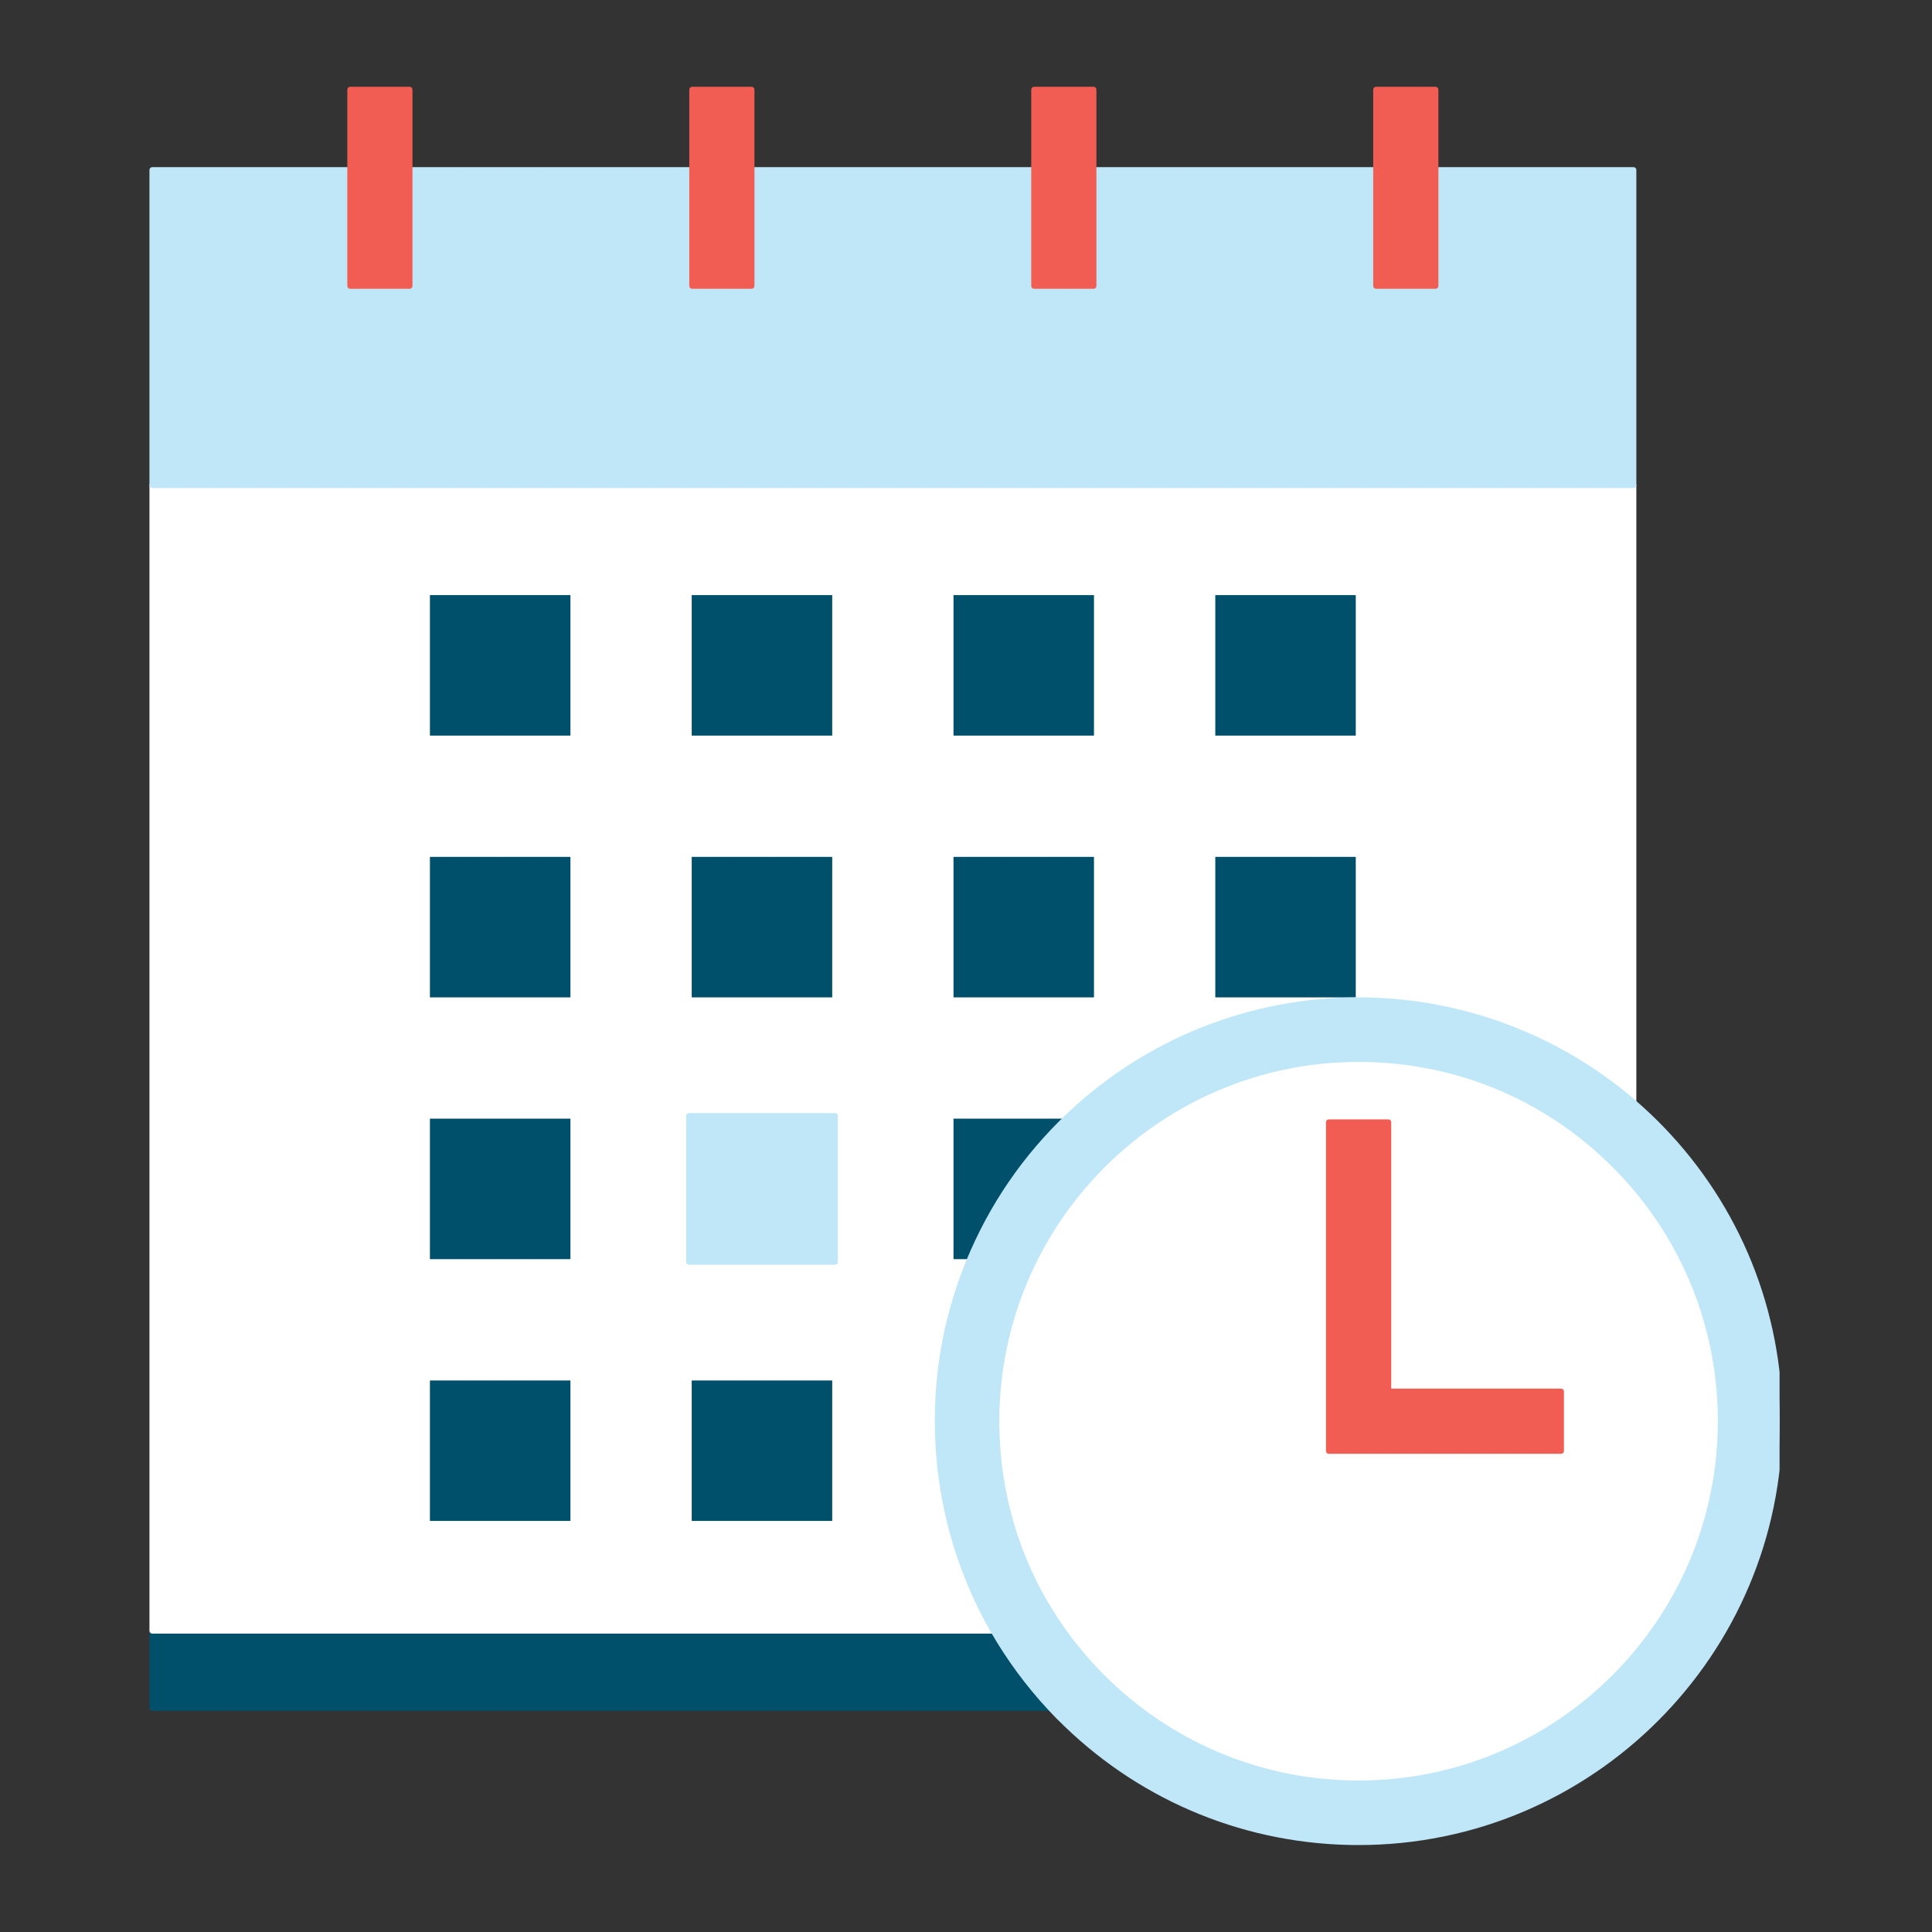 <svg xmlns="http://www.w3.org/2000/svg" xmlns:xlink="http://www.w3.org/1999/xlink" width="128" zoomAndPan="magnify" viewBox="0 0 96 96" height="128" preserveAspectRatio="xMidYMid meet" version="1.0"><rect x="0" y="0" width="96" height="96" fill="#333333" stroke="none"/><defs><clipPath id="6c4d2ba46a"><path d="M 7.426 29 L 68 29 L 68 86 L 7.426 86 Z M 7.426 29 " clip-rule="nonzero"/></clipPath><clipPath id="ee0a428992"><path d="M 7.426 29 L 68 29 L 68 85 L 7.426 85 Z M 7.426 29 " clip-rule="nonzero"/></clipPath><clipPath id="0029709133"><path d="M 7.426 23 L 86 23 L 86 89 L 7.426 89 Z M 7.426 23 " clip-rule="nonzero"/></clipPath><clipPath id="def4403418"><path d="M 7.426 24 L 86 24 L 86 89 L 7.426 89 Z M 7.426 24 " clip-rule="nonzero"/></clipPath><clipPath id="375c4a0e17"><path d="M 7.426 8 L 88.426 8 L 88.426 92 L 7.426 92 Z M 7.426 8 " clip-rule="nonzero"/></clipPath><clipPath id="91b4bb1dee"><path d="M 17 4.309 L 78 4.309 L 78 73 L 17 73 Z M 17 4.309 " clip-rule="nonzero"/></clipPath></defs><g clip-path="url(#6c4d2ba46a)"><path fill="#004f6b" d="M 7.562 85.008 C 7.488 85.008 7.426 84.945 7.426 84.867 L 7.426 81.031 C 7.426 80.957 7.488 80.895 7.562 80.895 L 49.359 80.895 C 49.41 80.895 49.457 80.918 49.48 80.965 C 50.27 82.332 51.215 83.617 52.293 84.773 C 52.332 84.812 52.34 84.871 52.316 84.922 C 52.297 84.973 52.246 85.008 52.191 85.008 Z M 34.234 75.852 C 34.156 75.852 34.094 75.789 34.094 75.715 L 34.094 68.453 C 34.094 68.379 34.156 68.316 34.234 68.316 L 41.492 68.316 C 41.57 68.316 41.633 68.379 41.633 68.453 L 41.633 75.715 C 41.633 75.789 41.57 75.852 41.492 75.852 Z M 21.227 75.852 C 21.148 75.852 21.086 75.789 21.086 75.715 L 21.086 68.453 C 21.086 68.379 21.148 68.316 21.227 68.316 L 28.484 68.316 C 28.562 68.316 28.625 68.379 28.625 68.453 L 28.625 75.715 C 28.625 75.789 28.562 75.852 28.484 75.852 Z M 47.242 62.844 C 47.164 62.844 47.102 62.781 47.102 62.707 L 47.102 55.445 C 47.102 55.371 47.164 55.309 47.242 55.309 L 53.105 55.309 C 53.16 55.309 53.211 55.344 53.234 55.395 C 53.254 55.449 53.242 55.508 53.199 55.547 C 51.047 57.594 49.387 60.02 48.266 62.758 C 48.246 62.812 48.191 62.844 48.137 62.844 Z M 21.227 62.844 C 21.148 62.844 21.086 62.781 21.086 62.707 L 21.086 55.445 C 21.086 55.371 21.148 55.309 21.227 55.309 L 28.484 55.309 C 28.562 55.309 28.625 55.371 28.625 55.445 L 28.625 62.707 C 28.625 62.781 28.562 62.844 28.484 62.844 Z M 60.25 49.836 C 60.172 49.836 60.109 49.773 60.109 49.699 L 60.109 42.438 C 60.109 42.363 60.172 42.301 60.25 42.301 L 67.508 42.301 C 67.586 42.301 67.648 42.363 67.648 42.438 L 67.648 49.699 C 67.648 49.773 67.586 49.836 67.508 49.836 Z M 47.242 49.836 C 47.164 49.836 47.102 49.773 47.102 49.699 L 47.102 42.438 C 47.102 42.363 47.164 42.301 47.242 42.301 L 54.5 42.301 C 54.578 42.301 54.641 42.363 54.641 42.438 L 54.641 49.699 C 54.641 49.773 54.578 49.836 54.5 49.836 Z M 34.234 49.836 C 34.156 49.836 34.094 49.773 34.094 49.699 L 34.094 42.438 C 34.094 42.363 34.156 42.301 34.234 42.301 L 41.492 42.301 C 41.57 42.301 41.633 42.363 41.633 42.438 L 41.633 49.699 C 41.633 49.773 41.57 49.836 41.492 49.836 Z M 21.227 49.836 C 21.148 49.836 21.086 49.773 21.086 49.699 L 21.086 42.438 C 21.086 42.363 21.148 42.301 21.227 42.301 L 28.484 42.301 C 28.562 42.301 28.625 42.363 28.625 42.438 L 28.625 49.699 C 28.625 49.773 28.562 49.836 28.484 49.836 Z M 60.25 36.828 C 60.172 36.828 60.109 36.766 60.109 36.691 L 60.109 29.43 C 60.109 29.355 60.172 29.293 60.25 29.293 L 67.508 29.293 C 67.586 29.293 67.648 29.355 67.648 29.43 L 67.648 36.691 C 67.648 36.766 67.586 36.828 67.508 36.828 Z M 47.242 36.828 C 47.164 36.828 47.102 36.766 47.102 36.691 L 47.102 29.43 C 47.102 29.355 47.164 29.293 47.242 29.293 L 54.5 29.293 C 54.578 29.293 54.641 29.355 54.641 29.43 L 54.641 36.691 C 54.641 36.766 54.578 36.828 54.5 36.828 Z M 34.234 36.828 C 34.156 36.828 34.094 36.766 34.094 36.691 L 34.094 29.43 C 34.094 29.355 34.156 29.293 34.234 29.293 L 41.492 29.293 C 41.57 29.293 41.633 29.355 41.633 29.43 L 41.633 36.691 C 41.633 36.766 41.57 36.828 41.492 36.828 Z M 21.227 36.828 C 21.148 36.828 21.086 36.766 21.086 36.691 L 21.086 29.43 C 21.086 29.355 21.148 29.293 21.227 29.293 L 28.484 29.293 C 28.562 29.293 28.625 29.355 28.625 29.43 L 28.625 36.691 C 28.625 36.766 28.562 36.828 28.484 36.828 Z M 21.227 36.828 " fill-opacity="1" fill-rule="nonzero"/></g><g clip-path="url(#ee0a428992)"><path fill="#004f6b" d="M 49.359 81.031 C 50.156 82.418 51.109 83.707 52.191 84.867 L 7.562 84.867 L 7.562 81.031 Z M 34.234 36.691 L 41.492 36.691 L 41.492 29.43 L 34.234 29.43 Z M 47.242 36.691 L 54.5 36.691 L 54.5 29.43 L 47.242 29.43 Z M 21.227 36.691 L 28.484 36.691 L 28.484 29.43 L 21.227 29.43 Z M 34.234 75.715 L 41.492 75.715 L 41.492 68.453 L 34.234 68.453 Z M 60.25 42.438 L 60.25 49.699 L 67.508 49.699 L 67.508 42.438 Z M 47.242 62.707 L 48.137 62.707 C 49.266 59.941 50.973 57.473 53.105 55.445 L 47.242 55.445 Z M 60.25 36.691 L 67.508 36.691 L 67.508 29.43 L 60.25 29.43 Z M 21.227 62.707 L 28.484 62.707 L 28.484 55.445 L 21.227 55.445 Z M 21.227 49.699 L 28.484 49.699 L 28.484 42.438 L 21.227 42.438 Z M 21.227 75.715 L 28.484 75.715 L 28.484 68.453 L 21.227 68.453 Z M 34.234 49.699 L 41.492 49.699 L 41.492 42.438 L 34.234 42.438 Z M 47.242 49.699 L 54.5 49.699 L 54.5 42.438 L 47.242 42.438 Z M 47.242 49.699 " fill-opacity="1" fill-rule="nonzero"/></g><g clip-path="url(#0029709133)"><path fill="#ffffff" d="M 67.508 88.75 C 62.805 88.75 58.348 86.957 54.957 83.703 C 51.359 80.25 49.379 75.605 49.379 70.617 C 49.379 60.621 57.512 52.488 67.508 52.488 C 72.492 52.488 77.141 54.469 80.594 58.07 C 83.848 61.461 85.637 65.918 85.637 70.621 C 85.637 80.617 77.504 88.75 67.508 88.75 Z M 77.43 71.961 L 77.43 69.277 L 68.988 69.277 C 68.91 69.277 68.848 69.215 68.848 69.137 L 68.848 55.898 L 66.168 55.898 L 66.168 71.961 Z M 7.562 81.172 C 7.488 81.172 7.426 81.109 7.426 81.031 L 7.426 24.113 C 7.426 24.035 7.488 23.973 7.562 23.973 L 81.168 23.973 C 81.246 23.973 81.309 24.035 81.309 24.113 L 81.309 54.773 C 81.309 54.828 81.277 54.879 81.227 54.902 C 81.207 54.91 81.188 54.914 81.168 54.914 C 81.137 54.914 81.102 54.902 81.078 54.879 C 77.309 51.629 72.488 49.836 67.508 49.836 C 62.16 49.836 57.078 51.867 53.199 55.547 C 53.176 55.57 53.141 55.586 53.105 55.586 L 47.379 55.586 L 47.379 62.566 L 48.137 62.566 C 48.184 62.566 48.227 62.59 48.254 62.629 C 48.277 62.668 48.285 62.715 48.266 62.758 C 47.242 65.258 46.727 67.902 46.727 70.617 C 46.727 74.25 47.68 77.828 49.48 80.965 C 49.508 81.008 49.504 81.059 49.48 81.102 C 49.457 81.145 49.41 81.172 49.359 81.172 Z M 41.352 75.574 L 41.352 68.594 L 34.371 68.594 L 34.371 75.574 Z M 28.344 75.574 L 28.344 68.594 L 21.363 68.594 L 21.363 75.574 Z M 41.352 62.566 L 41.352 55.586 L 34.371 55.586 L 34.371 62.566 Z M 28.344 62.566 L 28.344 55.586 L 21.363 55.586 L 21.363 62.566 Z M 67.367 49.559 L 67.367 42.578 L 60.387 42.578 L 60.387 49.559 Z M 54.359 49.559 L 54.359 42.578 L 47.379 42.578 L 47.379 49.559 Z M 41.352 49.559 L 41.352 42.578 L 34.371 42.578 L 34.371 49.559 Z M 28.344 49.559 L 28.344 42.578 L 21.363 42.578 L 21.363 49.559 Z M 67.367 36.551 L 67.367 29.57 L 60.387 29.57 L 60.387 36.551 Z M 54.359 36.551 L 54.359 29.57 L 47.379 29.57 L 47.379 36.551 Z M 41.352 36.551 L 41.352 29.57 L 34.371 29.57 L 34.371 36.551 Z M 28.344 36.551 L 28.344 29.57 L 21.363 29.57 L 21.363 36.551 Z M 28.344 36.551 " fill-opacity="1" fill-rule="nonzero"/></g><g clip-path="url(#def4403418)"><path fill="#ffffff" d="M 46.586 70.621 C 46.586 67.82 47.137 65.148 48.137 62.707 L 47.242 62.707 L 47.242 55.445 L 53.105 55.445 C 56.855 51.883 61.926 49.699 67.508 49.699 L 60.25 49.699 L 60.25 42.438 L 67.508 42.438 L 67.508 49.699 C 72.73 49.699 77.504 51.613 81.168 54.773 L 81.168 24.113 L 7.562 24.113 L 7.562 81.031 L 49.359 81.031 C 47.598 77.965 46.586 74.41 46.586 70.621 Z M 54.5 49.699 L 47.242 49.699 L 47.242 42.438 L 54.5 42.438 Z M 54.5 36.691 L 47.242 36.691 L 47.242 29.43 L 54.5 29.43 Z M 67.508 36.691 L 60.25 36.691 L 60.25 29.43 L 67.508 29.43 Z M 28.484 75.715 L 21.227 75.715 L 21.227 68.453 L 28.484 68.453 Z M 28.484 62.707 L 21.227 62.707 L 21.227 55.445 L 28.484 55.445 Z M 28.484 49.699 L 21.227 49.699 L 21.227 42.438 L 28.484 42.438 Z M 28.484 36.691 L 21.227 36.691 L 21.227 29.43 L 28.484 29.43 Z M 41.492 75.715 L 34.234 75.715 L 34.234 68.453 L 41.492 68.453 Z M 41.492 62.707 L 34.234 62.707 L 34.234 55.445 L 41.492 55.445 Z M 41.492 49.699 L 34.234 49.699 L 34.234 42.438 L 41.492 42.438 Z M 41.492 36.691 L 34.234 36.691 L 34.234 29.43 L 41.492 29.43 Z M 80.492 58.164 C 77.219 54.754 72.609 52.629 67.508 52.629 C 57.57 52.629 49.516 60.684 49.516 70.621 C 49.516 75.723 51.641 80.328 55.055 83.602 C 58.285 86.703 62.676 88.609 67.508 88.609 C 77.445 88.609 85.5 80.555 85.5 70.621 C 85.5 65.785 83.594 61.398 80.492 58.164 Z M 68.988 55.758 L 68.988 69.137 L 77.57 69.137 L 77.57 72.102 L 66.027 72.102 L 66.027 55.758 Z M 68.988 55.758 " fill-opacity="1" fill-rule="nonzero"/></g><g clip-path="url(#375c4a0e17)"><path fill="#bfe7f7" d="M 67.508 91.68 C 62.023 91.68 56.832 89.582 52.887 85.773 C 52.621 85.523 52.355 85.25 52.09 84.965 C 50.996 83.789 50.039 82.492 49.238 81.102 C 47.414 77.926 46.449 74.301 46.449 70.617 C 46.449 67.867 46.973 65.184 48.008 62.652 C 49.145 59.879 50.824 57.418 53.008 55.344 C 56.938 51.613 62.086 49.559 67.508 49.559 C 72.555 49.559 77.441 51.375 81.258 54.668 C 81.75 55.094 82.223 55.539 82.664 55.996 C 86.473 59.941 88.566 65.133 88.566 70.617 C 88.566 82.23 79.121 91.68 67.508 91.68 Z M 67.508 52.766 C 57.664 52.766 49.656 60.777 49.656 70.617 C 49.656 75.527 51.605 80.102 55.148 83.504 C 58.488 86.707 62.879 88.473 67.508 88.473 C 77.352 88.473 85.359 80.461 85.359 70.617 C 85.359 65.988 83.594 61.602 80.391 58.262 C 76.992 54.719 72.418 52.766 67.508 52.766 Z M 34.234 62.844 C 34.156 62.844 34.094 62.781 34.094 62.707 L 34.094 55.445 C 34.094 55.371 34.156 55.309 34.234 55.309 L 41.492 55.309 C 41.57 55.309 41.633 55.371 41.633 55.445 L 41.633 62.707 C 41.633 62.781 41.57 62.844 41.492 62.844 Z M 7.562 24.25 C 7.488 24.25 7.426 24.188 7.426 24.113 L 7.426 8.441 C 7.426 8.367 7.488 8.305 7.562 8.305 L 17.398 8.305 C 17.473 8.305 17.535 8.367 17.535 8.441 L 17.535 14.066 L 20.219 14.066 L 20.219 8.441 C 20.219 8.367 20.281 8.305 20.359 8.305 L 34.391 8.305 C 34.465 8.305 34.527 8.367 34.527 8.441 L 34.527 14.066 L 37.211 14.066 L 37.211 8.441 C 37.211 8.367 37.273 8.305 37.352 8.305 L 51.383 8.305 C 51.457 8.305 51.52 8.367 51.52 8.441 L 51.52 14.066 L 54.203 14.066 L 54.203 8.441 C 54.203 8.367 54.266 8.305 54.344 8.305 L 68.375 8.305 C 68.449 8.305 68.512 8.367 68.512 8.441 L 68.512 14.066 L 71.195 14.066 L 71.195 8.441 C 71.195 8.367 71.258 8.305 71.336 8.305 L 81.168 8.305 C 81.246 8.305 81.309 8.367 81.309 8.441 L 81.309 24.113 C 81.309 24.188 81.246 24.25 81.168 24.25 Z M 7.562 24.25 " fill-opacity="1" fill-rule="nonzero"/><path fill="#bfe7f7" d="M 81.168 24.113 L 7.562 24.113 L 7.562 8.441 L 17.398 8.441 L 17.398 14.207 L 20.359 14.207 L 20.359 8.441 L 34.391 8.441 L 34.391 14.207 L 37.352 14.207 L 37.352 8.441 L 51.383 8.441 L 51.383 14.207 L 54.344 14.207 L 54.344 8.441 L 68.375 8.441 L 68.375 14.207 L 71.336 14.207 L 71.336 8.441 L 81.168 8.441 Z M 34.234 62.707 L 41.492 62.707 L 41.492 55.445 L 34.234 55.445 Z M 88.43 70.621 C 88.43 82.172 79.062 91.539 67.508 91.539 C 61.863 91.539 56.746 89.305 52.98 85.676 C 52.711 85.414 52.445 85.145 52.191 84.867 C 51.109 83.707 50.156 82.418 49.359 81.031 C 47.598 77.965 46.586 74.41 46.586 70.621 C 46.586 67.82 47.137 65.148 48.137 62.707 C 49.266 59.941 50.973 57.473 53.105 55.445 C 56.855 51.883 61.926 49.699 67.508 49.699 C 72.73 49.699 77.504 51.613 81.168 54.773 C 81.652 55.195 82.117 55.633 82.562 56.094 C 86.195 59.855 88.43 64.977 88.43 70.621 Z M 85.5 70.621 C 85.5 65.785 83.594 61.398 80.492 58.164 C 77.219 54.754 72.609 52.629 67.508 52.629 C 57.57 52.629 49.516 60.684 49.516 70.621 C 49.516 75.723 51.641 80.328 55.055 83.602 C 58.285 86.703 62.676 88.609 67.508 88.609 C 77.445 88.609 85.5 80.555 85.5 70.621 Z M 85.5 70.621 " fill-opacity="1" fill-rule="nonzero"/></g><g clip-path="url(#91b4bb1dee)"><path fill="#f15d53" d="M 66.027 72.238 C 65.949 72.238 65.887 72.176 65.887 72.102 L 65.887 55.758 C 65.887 55.684 65.949 55.621 66.027 55.621 L 68.988 55.621 C 69.066 55.621 69.129 55.684 69.129 55.758 L 69.129 69 L 77.57 69 C 77.648 69 77.711 69.062 77.711 69.137 L 77.711 72.102 C 77.711 72.176 77.648 72.238 77.57 72.238 Z M 68.375 14.348 C 68.297 14.348 68.234 14.285 68.234 14.207 L 68.234 4.453 C 68.234 4.375 68.297 4.312 68.375 4.312 L 71.336 4.312 C 71.41 4.312 71.473 4.375 71.473 4.453 L 71.473 14.207 C 71.473 14.285 71.41 14.348 71.336 14.348 Z M 51.383 14.348 C 51.305 14.348 51.242 14.285 51.242 14.207 L 51.242 4.453 C 51.242 4.375 51.305 4.312 51.383 4.312 L 54.344 4.312 C 54.418 4.312 54.48 4.375 54.48 4.453 L 54.48 14.207 C 54.48 14.285 54.418 14.348 54.344 14.348 Z M 34.391 14.348 C 34.312 14.348 34.25 14.285 34.25 14.207 L 34.25 4.453 C 34.25 4.375 34.312 4.312 34.391 4.312 L 37.352 4.312 C 37.43 4.312 37.488 4.375 37.488 4.453 L 37.488 14.207 C 37.488 14.285 37.43 14.348 37.352 14.348 Z M 17.398 14.348 C 17.32 14.348 17.258 14.285 17.258 14.207 L 17.258 4.453 C 17.258 4.375 17.32 4.312 17.398 4.312 L 20.359 4.312 C 20.434 4.312 20.496 4.375 20.496 4.453 L 20.496 14.207 C 20.496 14.285 20.434 14.348 20.359 14.348 Z M 17.398 14.348 " fill-opacity="1" fill-rule="nonzero"/><path fill="#f15d53" d="M 17.398 14.207 L 17.398 4.453 L 20.359 4.453 L 20.359 14.207 Z M 37.352 14.207 L 37.352 4.453 L 34.391 4.453 L 34.391 14.207 Z M 54.344 14.207 L 54.344 4.453 L 51.383 4.453 L 51.383 14.207 Z M 71.336 14.207 L 71.336 4.453 L 68.375 4.453 L 68.375 14.207 Z M 66.027 55.758 L 66.027 72.102 L 77.57 72.102 L 77.57 69.137 L 68.988 69.137 L 68.988 55.758 Z M 66.027 55.758 " fill-opacity="1" fill-rule="nonzero"/></g></svg>